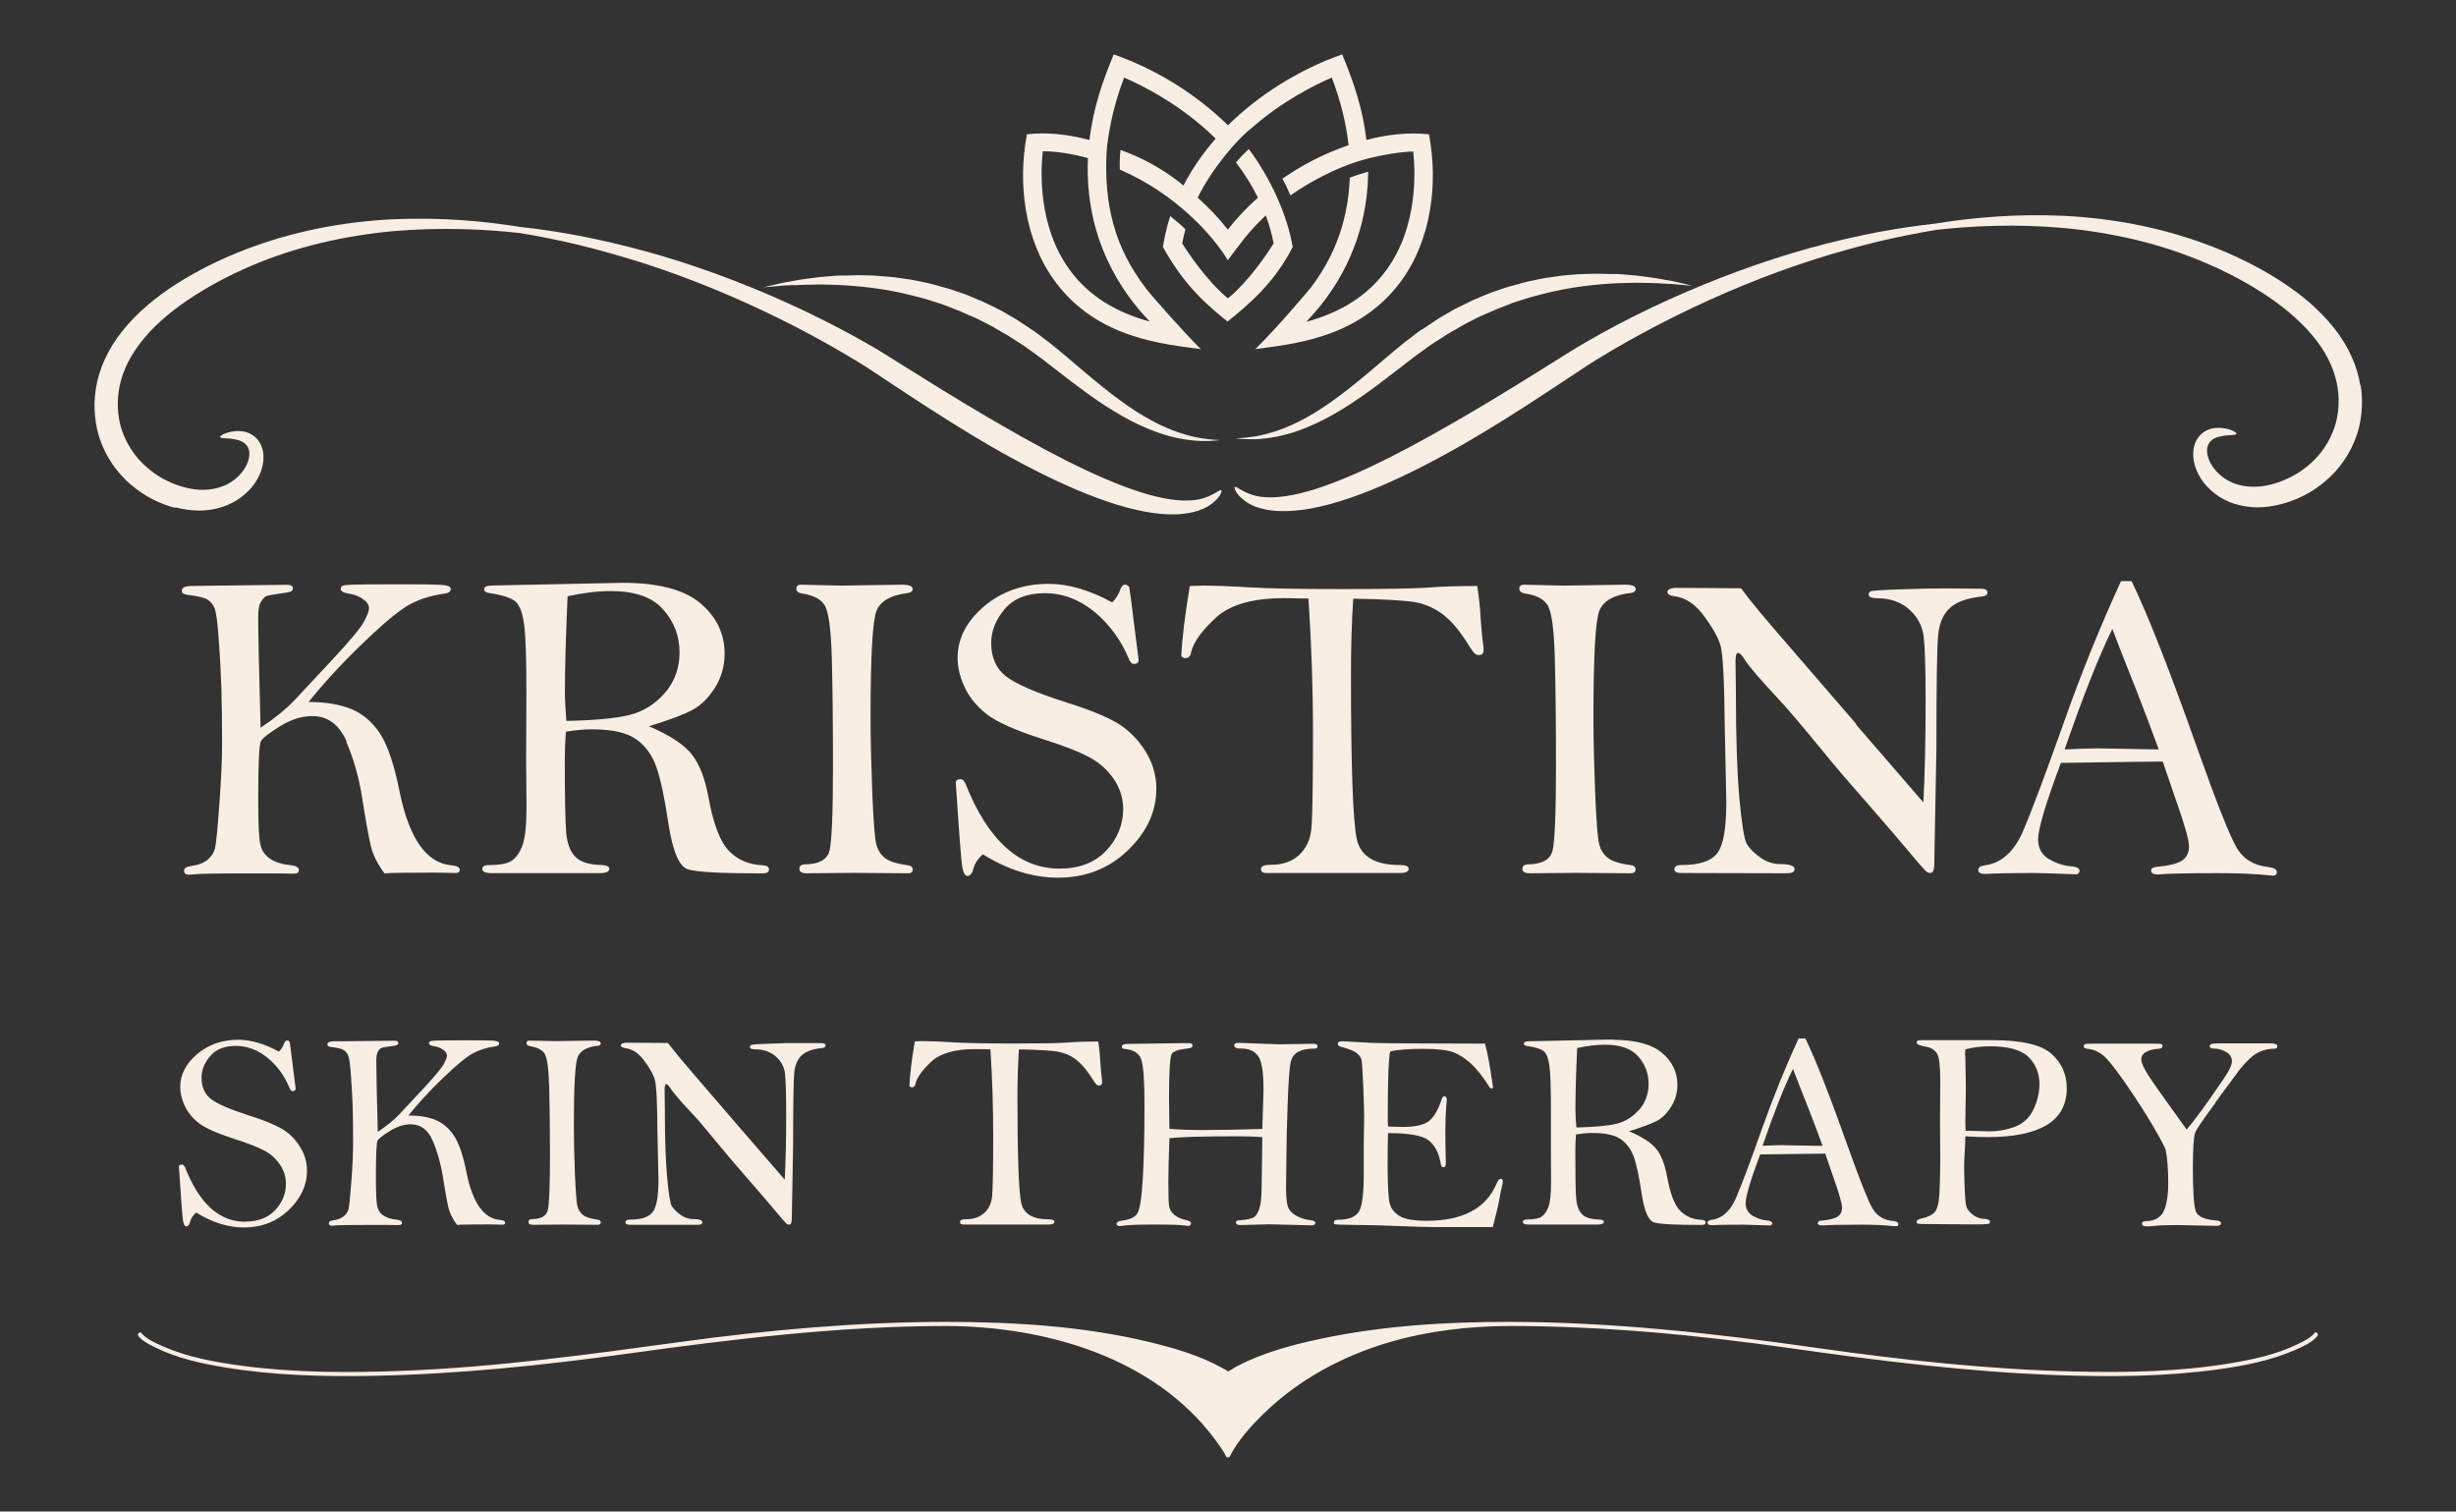 <?xml version="1.0" encoding="UTF-8"?><svg id="Layer_1" xmlns="http://www.w3.org/2000/svg" viewBox="0 0 184.25 113.39"><rect x="0" y="0" width="184.25" height="113.39" fill="#333333" stroke="none"/><path d="M173.63,100.01c-.31.37-.82.61-1.25.82-1.61.79-3.43,1.17-5.19,1.46-3.74.61-7.58.68-11.36.6-6.6-.15-13.18-.87-19.71-1.8-7.57-1.08-15.18-1.91-22.84-1.93-4.75,0-9.54.28-14.2,1.27-2.12.45-4.28,1.03-6.21,2.02-.24.12-.49.31-.74.43,0,0,0,0-.02-.01-.12-.1-.27-.17-.4-.24-1.66-.93-3.54-1.48-5.38-1.93-5-1.22-10.22-1.53-15.36-1.54-6.7.01-13.38.61-20.01,1.52-6.86.94-13.71,1.87-20.64,2.15-4.07.16-8.18.16-12.22-.38-1.98-.27-4.03-.64-5.87-1.45-.54-.24-1.23-.53-1.61-.99-.13-.16-.36.07-.23.23.32.38.85.64,1.28.85,1.6.79,3.4,1.19,5.15,1.48,3.66.61,7.41.71,11.12.64,6.42-.12,12.83-.79,19.19-1.67,7.92-1.1,15.84-2.06,23.85-2.07,7.44.03,15.62,2.33,20.23,8.59.28.38.56.77.77,1.19.05.11.23.11.28,0,.63-1.23,1.63-2.32,2.61-3.27,2.58-2.5,5.83-4.24,9.25-5.26,2.97-.88,6.06-1.24,9.15-1.25,6.98.01,13.95.66,20.86,1.64,6.74.96,13.5,1.81,20.3,2.05,3.99.14,8.03.11,12-.44,1.96-.27,3.95-.66,5.77-1.46.55-.24,1.25-.55,1.65-1.03.13-.16-.09-.39-.23-.23Z" style="fill:#f8eee4; stroke-width:0px;"/><path d="M177.07,28.91c-.22-1.46-.92-3.01-2-4.34-.53-.67-1.16-1.3-1.83-1.89-.68-.59-1.42-1.12-2.2-1.63-1.56-1-3.27-1.85-5.07-2.55-1.8-.7-3.68-1.24-5.56-1.62-1.88-.38-3.77-.6-5.59-.69-3.64-.17-6.98.15-9.62.58-1.33.15-2.81.36-4.41.66-1.59.31-3.29.7-5.03,1.18-3.49.97-7.17,2.32-10.64,3.9-1.73.79-3.42,1.63-5,2.51-.39.22-.79.44-1.17.66-.39.22-.77.46-1.13.68-.73.45-1.43.89-2.11,1.32-2.71,1.7-5.03,3.09-6.64,4.01-2.18,1.26-4.29,2.4-6.24,3.32-1.95.92-3.76,1.63-5.31,2-1.55.38-2.82.38-3.61.1-.8-.26-1.17-.66-1.27-.57-.05.04-.01.18.12.4.14.22.42.52.86.79.22.14.48.25.78.35.3.09.63.17.98.21.71.09,1.52.06,2.38-.05,1.73-.24,3.68-.87,5.74-1.74,2.06-.87,4.24-2,6.46-3.28,1.64-.94,3.97-2.39,6.64-4.16.67-.44,1.36-.9,2.07-1.37.35-.23.71-.47,1.07-.69.37-.22.75-.45,1.13-.68,1.53-.9,3.15-1.78,4.83-2.61,3.35-1.67,6.92-3.13,10.33-4.22,1.7-.55,3.36-1,4.92-1.38,1.56-.37,3.02-.65,4.33-.87,2.63-.29,5.94-.46,9.49-.14,1.77.16,3.6.45,5.41.88,1.81.43,3.6,1.02,5.3,1.75,1.7.72,3.32,1.6,4.75,2.57,1.43.98,2.67,2.08,3.57,3.27.91,1.18,1.42,2.44,1.58,3.59.08.57.08,1.12.03,1.62-.06.5-.15.93-.29,1.32-.36,1.04-.99,1.97-1.78,2.67-.4.35-.82.66-1.27.9-.45.24-.91.45-1.39.59-.47.14-.93.24-1.38.25-.45.02-.88-.02-1.27-.12-.8-.19-1.46-.65-1.89-1.19-.44-.53-.63-1.17-.55-1.61.04-.22.14-.4.29-.53.07-.07.16-.12.24-.17.05-.02.09-.04.14-.06.05-.02.09-.04.14-.05.19-.06.38-.08.55-.11.17,0,.31-.03.44-.03.24-.01.38-.04.4-.1.01-.06-.1-.14-.34-.25-.12-.06-.28-.09-.46-.14-.19-.03-.42-.07-.69-.05-.07,0-.14,0-.21.02-.07.01-.15.03-.22.04-.15.06-.31.1-.47.21-.32.19-.61.53-.75.95-.14.42-.15.88-.06,1.32.09.45.28.88.54,1.29.53.81,1.41,1.52,2.49,1.86.54.17,1.13.26,1.72.27.6,0,1.2-.09,1.79-.24.59-.15,1.17-.38,1.74-.66.57-.29,1.11-.66,1.62-1.1,1.02-.87,1.85-2.05,2.31-3.41.18-.5.3-1.09.36-1.72.06-.63.05-1.32-.06-2.05Z" style="fill:#f8eee4; stroke-width:0px;"/><path d="M13.16,38.06c.59.15,1.19.24,1.79.24.6,0,1.18-.09,1.72-.27,1.09-.35,1.97-1.05,2.5-1.86.27-.41.45-.85.54-1.29.09-.44.08-.91-.06-1.32-.14-.42-.43-.76-.75-.95-.16-.11-.32-.15-.47-.21-.08-.01-.15-.03-.22-.04-.07-.01-.14-.02-.21-.02-.27-.02-.5.02-.69.05-.19.05-.35.09-.46.14-.24.11-.35.19-.34.25.01.06.15.09.4.1.12,0,.27.03.43.03.17.03.35.05.54.11.05,0,.1.03.14.05.05.02.09.04.14.06.08.06.18.1.24.17.15.13.25.31.29.53.08.44-.11,1.08-.55,1.61-.43.54-1.09.99-1.89,1.18-.4.1-.83.14-1.27.12-.45-.02-.91-.12-1.38-.25-.48-.14-.94-.35-1.39-.59-.45-.25-.88-.56-1.27-.91-.79-.7-1.42-1.63-1.78-2.67-.14-.38-.23-.82-.29-1.32-.05-.5-.05-1.05.03-1.62.16-1.15.67-2.41,1.58-3.59.89-1.19,2.14-2.29,3.57-3.26,1.43-.97,3.05-1.84,4.75-2.57,1.7-.73,3.49-1.31,5.3-1.74,1.81-.43,3.64-.72,5.41-.88,3.54-.31,6.85-.15,9.48.14,1.31.21,2.77.5,4.33.87,1.56.38,3.21.84,4.91,1.38,3.4,1.09,6.97,2.55,10.33,4.22,1.68.83,3.3,1.71,4.83,2.61.38.23.76.45,1.13.68.36.22.72.45,1.07.69.71.47,1.4.93,2.07,1.37,2.68,1.77,5.01,3.22,6.64,4.16,2.22,1.28,4.4,2.4,6.46,3.28,2.06.87,4.01,1.5,5.74,1.74.86.12,1.67.15,2.38.05.35-.04.68-.12.98-.21.29-.1.56-.22.78-.35.44-.27.72-.57.86-.79.14-.23.17-.37.12-.4-.11-.09-.47.31-1.27.57-.79.28-2.07.28-3.61-.1-1.55-.37-3.36-1.08-5.31-2-1.96-.92-4.06-2.06-6.24-3.32-1.61-.92-3.93-2.31-6.64-4.01-.68-.42-1.39-.87-2.11-1.32-.37-.23-.74-.46-1.13-.68-.39-.22-.78-.44-1.17-.66-1.59-.87-3.27-1.72-5-2.5-3.47-1.58-7.15-2.93-10.64-3.89-1.75-.48-3.44-.87-5.03-1.18-1.59-.3-3.08-.52-4.41-.66-2.63-.43-5.98-.75-9.61-.58-1.82.09-3.7.31-5.59.69-1.88.38-3.76.92-5.56,1.62-1.8.7-3.51,1.55-5.07,2.54-.78.5-1.52,1.04-2.2,1.63-.68.58-1.3,1.21-1.84,1.89-1.08,1.33-1.78,2.88-2,4.34-.12.73-.12,1.42-.06,2.05.06.63.18,1.22.36,1.72.46,1.36,1.29,2.54,2.31,3.41.51.43,1.05.81,1.62,1.1.57.29,1.16.52,1.74.66Z" style="fill:#f8eee4; stroke-width:0px;"/><path d="M106.63,24.73l-.19.14c-.13.1-.25.19-.38.29-.25.19-.51.38-.75.57-.96.78-1.84,1.55-2.7,2.27-.85.71-1.67,1.37-2.47,1.95-.79.57-1.56,1.07-2.29,1.46-1.46.8-2.77,1.17-3.7,1.33-.46.07-.83.11-1.08.12-.25.01-.38.02-.38.02,0,0,.13.01.38.04.25.02.62.04,1.1.03.48-.02,1.07-.08,1.74-.22.34-.07.69-.17,1.07-.28.37-.12.76-.26,1.16-.43.8-.33,1.65-.77,2.52-1.3.87-.53,1.76-1.15,2.66-1.82.91-.68,1.83-1.41,2.79-2.14.24-.18.49-.35.73-.53.12-.09.25-.18.37-.27l.19-.13.19-.12c.26-.17.52-.34.78-.5l.2-.13c.07-.04.13-.08.2-.12.14-.08.27-.16.41-.23.14-.08.27-.16.41-.24l.2-.12c.07-.04.14-.07.21-.11.28-.14.55-.28.82-.42l.2-.1.21-.09c.14-.06.28-.12.42-.18.14-.06.28-.12.41-.18l.2-.09.21-.08c.28-.11.55-.21.82-.32l.2-.08.21-.07c.14-.04.27-.09.41-.13.14-.04.27-.09.41-.13.13-.04.27-.09.4-.12.27-.07.54-.14.8-.21,2.12-.55,4.11-.75,5.79-.82.42-.01.82-.02,1.2-.03.38,0,.74.01,1.07.02.34,0,.65.02.93.04.29.02.55.03.79.04.94.08,1.47.13,1.47.13,0,0-.51-.13-1.44-.34-.24-.04-.5-.09-.78-.14-.29-.05-.6-.11-.93-.15-.34-.04-.7-.09-1.08-.14-.39-.03-.79-.06-1.22-.1-.05,0-.11,0-.16-.01-.05,0-.11,0-.16,0-.11,0-.22,0-.33,0-.23,0-.46-.01-.69-.02-.24-.01-.48,0-.72,0-.24,0-.49.01-.75.02-.13,0-.25.01-.38.02-.13.01-.26.02-.39.03-.26.02-.53.04-.8.07-.27.04-.54.08-.82.12-.14.02-.28.04-.42.06-.14.02-.28.05-.42.08-.28.06-.57.12-.85.18-.14.03-.29.07-.43.11-.14.04-.29.08-.43.12-.15.04-.29.08-.44.12l-.22.06-.22.07c-.29.1-.59.2-.88.3l-.22.08-.22.09c-.15.06-.29.12-.44.18-.15.06-.29.12-.44.19l-.22.09-.22.11c-.29.14-.58.29-.88.43-.07.04-.15.07-.22.11l-.21.12c-.14.08-.29.16-.43.25-.14.08-.29.17-.43.25-.07.04-.14.08-.21.13l-.21.14c-.27.18-.54.36-.81.54l-.2.13Z" style="fill:#f8eee4; stroke-width:0px;"/><path d="M59.54,21.4c.29-.01.6-.04.93-.04.33,0,.69-.01,1.07-.02.38,0,.78.02,1.2.03,1.67.07,3.66.27,5.79.82.26.07.53.14.8.21.14.03.27.08.4.12.13.04.27.09.41.13.14.04.27.09.41.13l.21.07.2.08c.27.1.55.21.82.32l.21.08.2.09c.14.06.27.12.41.18.14.06.28.12.42.18l.21.09.2.1c.27.14.55.28.82.42.07.04.14.07.21.11l.2.12c.14.08.27.16.41.24.14.08.27.16.41.23.07.04.14.08.2.12l.2.13c.26.17.52.34.78.5l.19.12.18.13c.12.09.25.18.37.27.25.18.49.35.73.53.96.73,1.88,1.47,2.79,2.14.91.68,1.79,1.3,2.66,1.82.87.53,1.71.97,2.52,1.3.4.17.79.31,1.16.43.37.11.73.21,1.07.28.67.14,1.26.2,1.74.22.48.01.85,0,1.1-.03.25-.03.38-.04.38-.04,0,0-.13,0-.38-.02-.25-.01-.62-.05-1.08-.12-.93-.16-2.24-.53-3.7-1.33-.73-.39-1.5-.88-2.29-1.46-.79-.57-1.61-1.23-2.47-1.95-.85-.71-1.74-1.49-2.7-2.27-.24-.19-.5-.38-.75-.57-.13-.1-.25-.19-.38-.29l-.19-.14-.2-.13c-.27-.18-.54-.36-.81-.54l-.21-.14c-.07-.04-.14-.08-.21-.13-.14-.08-.29-.17-.43-.25-.14-.08-.29-.17-.43-.25l-.21-.12c-.07-.04-.15-.07-.22-.11-.29-.15-.59-.29-.88-.43l-.22-.11-.22-.09c-.15-.06-.3-.12-.44-.19-.15-.06-.29-.12-.44-.18l-.22-.09-.22-.08c-.3-.1-.59-.2-.88-.3l-.22-.07-.22-.06c-.15-.04-.29-.08-.44-.12-.15-.04-.29-.08-.43-.12-.14-.04-.29-.08-.43-.11-.29-.06-.57-.12-.85-.18-.14-.03-.28-.06-.42-.08-.14-.02-.28-.04-.42-.06-.28-.04-.55-.08-.82-.12-.27-.03-.54-.05-.8-.07-.13-.01-.26-.02-.39-.03-.13-.01-.26-.02-.38-.03-.25,0-.5-.01-.75-.02-.24,0-.48-.02-.72,0-.23,0-.46.01-.69.02-.11,0-.22,0-.33,0-.05,0-.11,0-.16,0-.05,0-.11,0-.16.01-.43.03-.83.07-1.22.1-.38.05-.74.1-1.08.14-.34.04-.65.1-.93.15-.28.05-.55.1-.78.14-.93.21-1.44.34-1.44.34,0,0,.53-.05,1.47-.13.24-.01.5-.03.79-.04Z" style="fill:#f8eee4; stroke-width:0px;"/><path d="M90.07,26.17c-1.1-1.07-3.6-3.88-4.13-4.57,0,0,0-.01,0-.01h0c-2.36-3.08-3.1-6.3-2.93-10.05.04-.77.18-1.55.29-2.12h0c.23-1.22.58-2.42,1.03-3.6,1.26.54,4.26,2,6.87,4.58-.97,1.11-1.78,2.28-2.42,3.52,0,0-1.84-1.66-4.72-2.67-.05.48-.07.99-.05,1.47,4.21,1.82,7.02,4.98,8.1,6.8.9-1.18,1.5-2.1,2.85-3.36.25.68.45,1.38.59,2.1-.42.67-1.79,2.77-3.43,4.12-1.63-1.35-3.01-3.45-3.43-4.12.07-.37.14-.7.24-1.06-.32-.32-.73-.66-1.14-.99-.27.82-.41,1.53-.55,2.31,1.64,2.99,3.45,4.47,4.85,5.6,1.48-1.18,3.54-2.9,4.89-5.6-.62-3.55-2.71-6.6-3.3-7.34-.34.32-.67.67-.96,1,.65.85,1.2,1.73,1.65,2.65-.83.73-1.58,1.52-2.26,2.39-.68-.87-1.43-1.65-2.26-2.39,1.09-2.23,3.03-4.44,3.96-5.15t0,0c2.41-2.14,4.96-3.37,6.1-3.86.66,1.73,1.08,3.43,1.26,5.07-1.83.63-3.46,1.47-4.97,2.52.23.38.43.83.61,1.25,1.35-.96,3.34-2.03,5.11-2.57,1.62-.49,3.33-.72,4.1-.72.16,1.46.37,5.64-2.03,8.91-1.37,1.87-3.38,3.16-6,3.86,1.94-1.99,4.6-5.73,4.65-11.26-.46.13-.95.28-1.38.45-.13,3.6-1.41,6.27-2.95,8.28h0c-.1.12-2.47,2.96-4.14,4.58,2.63-.38,7.72-.72,10.93-5.09,2.27-3.09,2.81-7.31,2.1-11.03-.66-.05-2.3-.21-4.69.43-.3-2.47-.98-4.38-1.82-6.42-3.35,1.17-6.35,3.13-8.57,5.32-2.22-2.19-5.22-4.15-8.57-5.32-.84,2.04-1.52,3.96-1.82,6.42-2.57-.67-4.04-.48-4.69-.43-.71,3.72-.17,7.94,2.1,11.03,3.21,4.37,8.3,4.71,10.93,5.09ZM78.22,11.35h.03c1,0,2.15.18,3.37.51-.28,6.08,2.58,10.14,4.64,12.26-2.62-.7-4.63-1.99-6-3.86-2.4-3.27-2.19-7.45-2.03-8.91Z" style="fill:#f8eee4; stroke-width:0px;"/><path d="M44.4,54.71c1.49,0,2.6.24,3.3.73.71.49,1.22,1.19,1.54,2.1.32.91.63,2.36.92,4.33.32,2.03.8,3.15,1.46,3.35.65.2,2.5.3,5.56.3.34,0,.51-.09.51-.29s-.15-.3-.44-.32c-1.06-.04-1.91-.4-2.57-1.08-.65-.68-1.16-2-1.52-3.97-.27-1.49-.71-2.6-1.3-3.32-.6-.72-1.66-1.41-3.18-2.06,1.48-.45,2.55-.85,3.22-1.2.67-.35,1.24-.91,1.73-1.68.49-.78.73-1.63.73-2.57,0-1.48-.6-2.74-1.81-3.77-1.2-1.02-3.15-1.54-5.83-1.54l-9.71.2c-.46,0-.69.09-.69.27,0,.16.11.25.34.29,1.07.16,1.75.39,2.05.68.29.29.5.86.61,1.7.12.85.17,2.56.17,5.17l-.02,5.09.03,3.34c0,1.39-.1,2.35-.28,2.88-.18.53-.44.92-.76,1.18-.32.25-.9.37-1.73.37-.37,0-.55.1-.55.29,0,.21.24.32.71.32h8.1c.48,0,.72-.11.72-.32,0-.18-.2-.27-.59-.29-.91-.02-1.56-.22-1.94-.6-.39-.38-.62-.98-.7-1.8-.07-.82-.11-2.64-.11-5.45,0-.74.03-1.46.08-2.15.72-.12,1.37-.18,1.94-.18ZM42.58,44.73c1.19-.26,2.27-.39,3.25-.39,1.8,0,3.11.46,3.92,1.38.82.92,1.23,1.99,1.23,3.23,0,1.17-.37,2.18-1.1,3.03-.74.85-1.63,1.4-2.68,1.66-1.04.25-2.61.4-4.71.44-.07-.83-.11-1.55-.11-2.17,0-1.78.07-4.18.2-7.18Z" style="fill:#f8eee4; stroke-width:0px;"/><path d="M44.79,78.47c.19-.03.28-.09.28-.2,0-.14-.17-.21-.53-.21l-2.92.04-1.9-.04c-.15,0-.22.06-.22.19s.1.2.29.24c.52.08.88.26,1.07.56.19.3.3,1.12.34,2.47.04,1.35.06,3.1.06,5.28s-.06,3.59-.17,4c-.11.42-.49.64-1.15.65-.2,0-.29.07-.29.22s.12.21.37.21l2.21-.02,2.6.02c.16,0,.24-.06.24-.19,0-.11-.09-.18-.26-.2-.53-.07-.89-.19-1.09-.36-.2-.17-.33-.38-.4-.65-.07-.26-.13-1.08-.19-2.43-.05-1.35-.08-2.57-.08-3.65,0-2.94.1-4.64.29-5.11.19-.46.68-.74,1.45-.84Z" style="fill:#f8eee4; stroke-width:0px;"/><path d="M29.27,84.83c.53-.33,1.04-.49,1.54-.49.75,0,1.3.41,1.65,1.23.35.81.6,1.7.76,2.67.17,1.1.31,1.87.41,2.31.1.44.32.89.66,1.34.21-.03,1.03-.04,2.45-.04l.96.02c.13,0,.19-.05.19-.15,0-.12-.13-.19-.4-.21-1.19-.1-2.02-1.26-2.48-3.49-.26-1.33-.58-2.27-.95-2.82-.37-.56-.83-.95-1.38-1.18-.55-.23-1.23-.34-2.04-.34.73-.91,1.59-1.85,2.6-2.82,1-.96,1.75-1.58,2.23-1.84.48-.26,1.04-.44,1.69-.53.2-.03.29-.1.29-.23,0-.11-.17-.18-.52-.2-.35-.02-.97-.02-1.85-.02-1.29,0-2.07,0-2.32.02-.1,0-.18.01-.23.01-.23,0-.35.06-.35.18s.14.2.42.24c.25.04.47.13.65.26.19.13.28.28.28.44,0,.13-.08.35-.25.65-.17.3-.67.9-1.5,1.8-.84.9-1.45,1.55-1.84,1.97-.39.41-.92.84-1.6,1.3-.07-2.75-.11-4.52-.11-5.31,0-.33.04-.56.12-.71.08-.14.17-.23.25-.27.08-.04.29-.08.61-.12.32-.04.51-.07.58-.11.06-.03.09-.08.09-.15,0-.12-.09-.17-.28-.17l-3.71.04h-.85c-.32.01-.48.09-.48.24,0,.11.09.17.26.19.51.06.84.14.98.24.14.09.25.23.32.4.08.17.15.68.21,1.53.06.85.1,1.63.13,2.35.02.72.03,1.59.03,2.63,0,.78-.04,1.76-.13,2.93-.09,1.17-.16,1.86-.21,2.07-.05.21-.17.39-.36.55-.19.15-.46.26-.83.31-.2.03-.29.1-.29.21,0,.13.08.19.24.19.05,0,.12,0,.22-.02.19-.03,1.03-.04,2.51-.04,1.23,0,1.94,0,2.13.01h.13c.17,0,.26-.05.26-.17,0-.13-.13-.2-.38-.23-.41-.04-.74-.14-.99-.3-.25-.16-.4-.38-.48-.66-.07-.28-.11-1.01-.11-2.2,0-1.69.04-2.61.12-2.77.09-.16.39-.4.92-.72Z" style="fill:#f8eee4; stroke-width:0px;"/><path d="M79.38,78.9c.48.09.92.27,1.31.56.39.29.77.72,1.14,1.29.21.34.35.53.41.59.06.06.13.09.22.09.15,0,.22-.08.22-.25,0-.06,0-.12-.01-.18-.04-.25-.08-.69-.12-1.3-.03-.54-.08-1.07-.16-1.57-1,0-1.78.03-2.35.08-.63.05-1.98.07-4.06.07s-3.54-.03-4.52-.09c-.91-.06-1.64-.09-2.19-.09-.09,0-.3,0-.64.02-.24,1.41-.37,2.53-.41,3.35.06.06.13.1.19.1.15,0,.24-.09.27-.26.11-.49.51-1.04,1.19-1.67.68-.63,1.77-.94,3.28-.94.22,0,.61,0,1.15.02.14,2.11.21,4.25.21,6.41,0,2.54-.03,4.07-.08,4.6-.05.53-.25.95-.59,1.26-.34.31-.78.47-1.33.47-.33,0-.49.06-.49.2s.08.2.25.2h6.42c.27,0,.41-.07.41-.21,0-.12-.14-.18-.43-.18-1.18,0-1.86-.4-2.05-1.2-.19-.8-.29-3.45-.29-7.93,0-1.35.04-2.56.11-3.62,1.48.03,2.45.09,2.94.17Z" style="fill:#f8eee4; stroke-width:0px;"/><path d="M111.08,46.42c-.04-.85-.13-1.67-.26-2.46-1.56,0-2.79.04-3.69.12-.99.07-3.11.11-6.36.11s-5.54-.04-7.08-.13c-1.43-.09-2.57-.13-3.43-.13-.15,0-.48.01-1,.03-.37,2.21-.58,3.96-.64,5.26.09.1.2.15.3.15.23,0,.38-.13.43-.41.17-.77.79-1.63,1.86-2.62,1.06-.98,2.78-1.47,5.14-1.47.35,0,.95.01,1.81.03.22,3.31.34,6.65.34,10.05,0,3.97-.04,6.38-.12,7.21-.08.83-.39,1.49-.92,1.98-.53.49-1.23.73-2.09.73-.51,0-.77.1-.77.31s.13.31.39.31h10.05c.43,0,.64-.11.64-.32,0-.18-.22-.28-.67-.28-1.84,0-2.91-.63-3.21-1.89-.3-1.26-.45-5.4-.45-12.43,0-2.12.06-4.01.17-5.66,2.31.04,3.85.13,4.61.26.76.13,1.44.43,2.06.88.62.46,1.21,1.13,1.78,2.02.33.53.54.83.64.93.09.1.21.14.35.14.23,0,.34-.13.34-.39,0-.1,0-.19-.02-.28-.06-.39-.13-1.07-.2-2.04Z" style="fill:#f8eee4; stroke-width:0px;"/><path d="M50.31,81.65c.18.31.78,1,1.79,2.07.28.29.93,1.07,1.97,2.33.48.59,1.13,1.35,1.95,2.29.83.94,1.52,1.75,2.09,2.43.56.68.88,1.03.94,1.06.06.03.1.04.14.04.14,0,.21-.14.21-.42l.1-5.53c0-3.12.03-4.95.09-5.5.06-.54.24-.96.55-1.25.31-.29.81-.48,1.52-.55.19-.02.28-.09.28-.19,0-.12-.11-.18-.32-.18h-1.64c-.6-.01-1.34,0-2.22.04-.88.03-1.35.06-1.41.1-.06.03-.09.08-.09.15,0,.12.14.18.42.18.6,0,1.1.18,1.51.52.4.35.64.78.7,1.29.06.51.09,1.53.09,3.04,0,2.02-.04,3.65-.11,4.92l-3.23-3.73-3.35-3.89c-1.03-1.19-1.76-2.07-2.18-2.63l-3.07-.02c-.3,0-.46.07-.46.21,0,.1.12.17.35.2.52.07.99.38,1.4.94.41.55.68,1.02.79,1.41.12.39.19,1.66.2,3.83l.08,3.68c0,1.24-.14,2.05-.43,2.43-.29.38-.86.57-1.71.57-.23,0-.34.07-.34.21,0,.12.12.18.35.18h5.03c.26.01.39-.05.39-.18,0-.17-.23-.25-.69-.25-.34,0-.66-.11-.96-.33-.3-.22-.51-.43-.64-.64-.12-.21-.24-.94-.35-2.17-.11-1.23-.17-2.88-.17-4.94l-.02-1.63c0-.27.04-.41.11-.41.1,0,.21.1.33.31Z" style="fill:#f8eee4; stroke-width:0px;"/><path d="M18.38,91.65c-1.92,0-3.42-1.35-4.49-4.06-.06-.15-.15-.23-.25-.23-.12,0-.19.04-.22.13.16,2.43.26,3.79.31,4.08.05.29.13.43.25.43.13,0,.22-.11.28-.34.07-.27.22-.5.46-.7,1.2.75,2.4,1.12,3.59,1.12,1.32,0,2.44-.44,3.35-1.31.91-.87,1.37-1.86,1.37-2.96,0-.65-.18-1.25-.55-1.82-.36-.57-.81-1.01-1.35-1.32-.54-.31-1.34-.64-2.42-.98-1.46-.47-2.43-.89-2.89-1.25-.47-.37-.7-.9-.7-1.6,0-.57.21-1.11.65-1.62.43-.51,1.07-.76,1.92-.76s1.66.3,2.39.9c.73.6,1.28,1.36,1.65,2.28.06.14.14.21.22.21.15,0,.23-.06.23-.19l-.25-1.98c-.09-.76-.16-1.27-.2-1.53-.07-.07-.13-.1-.19-.1-.1,0-.18.09-.24.25-.06.2-.19.4-.38.59-.55-.3-1.08-.53-1.59-.67-.51-.15-.99-.22-1.45-.22-1.22,0-2.25.36-3.1,1.08-.84.72-1.26,1.54-1.26,2.47,0,.45.11.91.33,1.39.22.48.56.91,1.04,1.29.47.38,1.37.78,2.7,1.21,1.03.33,1.79.63,2.27.89.48.26.86.61,1.15,1.05.29.43.44.91.44,1.42,0,.75-.27,1.41-.81,1.98-.54.58-1.29.86-2.24.86Z" style="fill:#f8eee4; stroke-width:0px;"/><path d="M170.26,65.05c-1.13-.1-1.96-.59-2.47-1.47-.51-.88-1.46-3.26-2.84-7.14-2.14-6.06-3.82-10.34-5.04-12.85h-.79c-1.53,3.34-2.95,6.82-4.24,10.47-1.42,4-2.46,6.77-3.12,8.31-.67,1.54-1.63,2.39-2.89,2.55-.31.04-.46.16-.46.34,0,.2.17.3.53.3.63-.04,1.87-.07,3.71-.07.36,0,1.41.03,3.16.1.13-.07.2-.15.2-.24,0-.21-.2-.33-.6-.36-.55-.03-1.1-.21-1.67-.53-.56-.32-.84-.82-.84-1.49,0-.79.57-2.7,1.71-5.74,4.52-.07,7.07-.1,7.64-.1l.97,2.83c.67,1.89,1,3.06,1,3.53s-.17.84-.53,1.07c-.35.23-1,.39-1.93.47-.25.03-.38.12-.38.27,0,.2.17.3.51.3.68-.07,2.21-.1,4.58-.1,1.55,0,2.83.06,3.83.17l.23.02c.18,0,.28-.08.28-.24,0-.22-.18-.35-.54-.38ZM157.32,56.14c-.49,0-1.3.03-2.43.08,1.37-3.96,2.56-6.97,3.58-9.04.29.77.87,2.28,1.77,4.52.73,1.88,1.3,3.39,1.71,4.52l-4.62-.08Z" style="fill:#f8eee4; stroke-width:0px;"/><path d="M122.27,44.5c.3-.04.44-.15.44-.31,0-.22-.27-.33-.82-.33l-4.58.07-2.98-.07c-.23,0-.35.1-.35.3s.15.32.46.37c.82.12,1.38.41,1.67.88.29.47.47,1.76.53,3.87.06,2.11.09,4.86.09,8.27s-.09,5.62-.26,6.27c-.17.66-.77,1-1.8,1.02-.31,0-.46.11-.46.34s.19.33.58.33l3.46-.03,4.08.03c.25,0,.37-.1.37-.3,0-.18-.13-.29-.41-.32-.83-.11-1.39-.3-1.7-.56-.31-.26-.52-.6-.62-1.01-.11-.41-.21-1.68-.3-3.8-.08-2.12-.13-4.03-.13-5.72,0-4.61.15-7.28.45-8,.3-.72,1.06-1.16,2.27-1.31Z" style="fill:#f8eee4; stroke-width:0px;"/><path d="M139.28,54.34l-5.26-6.09c-1.62-1.86-2.76-3.23-3.41-4.12l-4.8-.03c-.48,0-.72.11-.72.32,0,.16.18.27.55.31.82.11,1.55.6,2.19,1.47.64.87,1.06,1.6,1.24,2.21.18.6.29,2.6.32,6l.12,5.77c0,1.94-.22,3.21-.67,3.81-.45.6-1.34.9-2.69.9-.36,0-.54.11-.54.32,0,.18.18.28.55.28l7.87.02c.4,0,.6-.1.6-.3,0-.26-.36-.39-1.08-.39-.53,0-1.04-.17-1.51-.51-.48-.34-.81-.68-1-1.01-.19-.34-.37-1.47-.55-3.39-.17-1.93-.26-4.51-.26-7.74l-.03-2.55c0-.43.06-.64.17-.64.15,0,.32.16.51.49.29.48,1.22,1.56,2.8,3.25.43.46,1.46,1.67,3.09,3.65.74.92,1.76,2.12,3.06,3.59,1.29,1.48,2.38,2.74,3.27,3.8.88,1.06,1.37,1.61,1.47,1.66.09.04.16.07.22.07.22,0,.32-.22.32-.65l.16-8.66c0-4.89.04-7.76.14-8.61.09-.85.38-1.51.87-1.96.48-.45,1.28-.74,2.38-.86.3-.03.44-.13.44-.3,0-.19-.17-.29-.51-.29h-.36l-2.21-.02c-.94,0-2.1.02-3.48.07-1.38.05-2.12.1-2.21.15-.09.04-.14.13-.14.24,0,.18.22.28.66.28.94,0,1.73.27,2.36.82.63.55,1,1.23,1.1,2.03.1.81.15,2.39.15,4.76,0,3.16-.06,5.73-.17,7.7l-5.05-5.84Z" style="fill:#f8eee4; stroke-width:0px;"/><path d="M25.97,55.62c.55,1.28.95,2.67,1.19,4.18.27,1.72.49,2.93.65,3.62.16.69.5,1.39,1.04,2.1.32-.04,1.61-.06,3.83-.06l1.51.03c.2,0,.3-.08.3-.24,0-.19-.21-.3-.62-.34-1.86-.15-3.16-1.98-3.88-5.46-.41-2.08-.91-3.55-1.48-4.42-.58-.87-1.29-1.48-2.16-1.84-.86-.35-1.93-.53-3.2-.53,1.14-1.42,2.49-2.89,4.07-4.41,1.57-1.51,2.74-2.48,3.49-2.89.74-.41,1.63-.69,2.65-.83.31-.04.46-.16.46-.35,0-.18-.27-.29-.82-.31-.55-.03-1.52-.04-2.9-.04-2.02,0-3.24.01-3.64.03-.16.01-.29.02-.36.02-.36,0-.54.1-.54.29s.22.31.66.37c.4.07.74.2,1.02.41.29.2.44.43.44.69,0,.21-.13.55-.39,1.02-.26.48-1.05,1.42-2.35,2.82-1.31,1.41-2.27,2.43-2.88,3.08-.61.64-1.44,1.32-2.51,2.03-.12-4.31-.18-7.08-.18-8.32,0-.51.06-.88.2-1.11.13-.22.26-.36.39-.43.13-.06.45-.12.96-.19.5-.06.8-.12.9-.17.1-.04.15-.12.15-.23,0-.18-.15-.27-.44-.27l-5.81.07-1.33.02c-.5,0-.75.12-.75.36,0,.17.13.26.41.3.81.1,1.32.22,1.53.37.22.15.39.35.51.62.12.27.23,1.07.32,2.4.1,1.33.16,2.56.2,3.68.03,1.12.05,2.5.05,4.11,0,1.23-.07,2.75-.21,4.6-.13,1.84-.25,2.92-.32,3.24-.08.32-.27.61-.56.86-.29.24-.72.4-1.3.48-.31.04-.46.16-.46.34,0,.2.12.3.38.3.08,0,.19-.01.35-.03.3-.04,1.61-.07,3.93-.07,1.92,0,3.03,0,3.34.02h.2c.27.01.41-.08.41-.27,0-.2-.2-.31-.59-.36-.65-.07-1.16-.22-1.55-.48-.39-.25-.63-.59-.74-1.04-.12-.44-.17-1.58-.17-3.44,0-2.64.07-4.09.2-4.34.13-.25.62-.62,1.44-1.13.83-.51,1.63-.76,2.41-.76,1.17,0,2.03.64,2.59,1.92Z" style="fill:#f8eee4; stroke-width:0px;"/><path d="M86.75,59.14c0-1.01-.29-1.96-.86-2.85-.57-.89-1.28-1.58-2.11-2.07-.84-.49-2.1-1-3.79-1.53-2.29-.73-3.8-1.39-4.53-1.96-.73-.58-1.1-1.41-1.1-2.5,0-.9.34-1.74,1.01-2.54.68-.79,1.68-1.19,3.01-1.19s2.6.47,3.74,1.41c1.14.95,2,2.14,2.59,3.57.1.22.21.33.35.33.24,0,.36-.1.36-.3l-.39-3.1c-.14-1.2-.25-1.99-.32-2.39-.11-.11-.21-.16-.3-.16-.16,0-.29.13-.38.4-.1.32-.3.63-.59.93-.86-.47-1.7-.82-2.49-1.05-.79-.23-1.56-.34-2.28-.34-1.91,0-3.53.57-4.85,1.69-1.32,1.13-1.98,2.41-1.98,3.87,0,.7.17,1.42.52,2.17.34.75.88,1.42,1.63,2.02.74.59,2.15,1.23,4.23,1.89,1.62.51,2.8.98,3.55,1.39.75.41,1.35.96,1.81,1.64.45.68.68,1.42.68,2.23,0,1.17-.43,2.21-1.27,3.11-.85.9-2.02,1.35-3.51,1.35-3.01,0-5.36-2.12-7.04-6.35-.1-.24-.23-.36-.39-.36-.19,0-.3.07-.35.2.25,3.81.41,5.93.49,6.39.08.45.21.67.39.67.2,0,.35-.17.44-.53.11-.42.35-.78.72-1.09,1.88,1.17,3.76,1.75,5.63,1.75,2.07,0,3.82-.68,5.24-2.05,1.43-1.37,2.14-2.91,2.14-4.64Z" style="fill:#f8eee4; stroke-width:0px;"/><path d="M68.1,65.52c.25,0,.37-.1.37-.3,0-.18-.13-.29-.41-.32-.83-.11-1.39-.3-1.7-.56-.31-.26-.52-.6-.62-1.01-.11-.41-.21-1.68-.3-3.8-.08-2.12-.13-4.03-.13-5.72,0-4.61.15-7.28.45-8,.3-.72,1.06-1.16,2.27-1.31.3-.04.44-.15.44-.31,0-.22-.27-.33-.82-.33l-4.58.07-2.98-.07c-.23,0-.35.1-.35.3s.15.32.46.37c.82.12,1.38.41,1.67.88.29.47.47,1.76.53,3.87.06,2.11.09,4.86.09,8.27s-.09,5.62-.26,6.27c-.17.66-.77,1-1.8,1.02-.31,0-.46.11-.46.34s.19.33.58.33l3.46-.03,4.08.03Z" style="fill:#f8eee4; stroke-width:0px;"/><path d="M136.61,91.57c-.16.02-.24.08-.24.17,0,.13.11.19.33.19.43-.04,1.41-.06,2.93-.06.99,0,1.81.04,2.45.11h.15c.12.01.18-.04.18-.14,0-.14-.11-.22-.35-.24-.72-.06-1.25-.38-1.58-.94-.33-.56-.93-2.08-1.82-4.56-1.37-3.87-2.44-6.6-3.22-8.2h-.51c-.98,2.13-1.88,4.36-2.71,6.68-.9,2.55-1.57,4.32-1.99,5.3-.43.98-1.04,1.53-1.84,1.63-.2.03-.29.1-.29.21,0,.13.11.19.34.19.4-.03,1.19-.04,2.37-.04.23,0,.9.02,2.02.06.08-.05.12-.1.12-.15,0-.14-.13-.21-.39-.23-.35-.02-.7-.14-1.06-.34-.36-.21-.54-.53-.54-.95,0-.5.36-1.73,1.09-3.66,2.89-.04,4.51-.06,4.88-.06l.62,1.8c.43,1.2.64,1.95.64,2.25s-.11.54-.34.68c-.23.15-.64.25-1.23.3ZM133.78,85.9c-.31,0-.83.02-1.55.05.87-2.53,1.63-4.45,2.28-5.77.18.49.56,1.46,1.13,2.89.47,1.2.83,2.16,1.09,2.89l-2.95-.05Z" style="fill:#f8eee4; stroke-width:0px;"/><path d="M166.21,82.69l1.82-2.47c.54-.66,1-1.08,1.39-1.27.38-.19.78-.28,1.19-.28.16,0,.24-.06.24-.18,0-.15-.18-.22-.54-.22h-3.94c-.4,0-.6.06-.6.2,0,.13.12.19.35.19.3,0,.6.09.89.26.29.17.43.4.43.69,0,.16-.07.38-.21.65-.14.28-.61.98-1.41,2.12-.8,1.13-1.39,1.91-1.78,2.35-1.63-2.25-2.6-3.63-2.92-4.14-.32-.51-.48-.88-.48-1.12,0-.46.44-.73,1.33-.8.17-.01.26-.08.26-.19,0-.09-.03-.14-.09-.16-.06-.02-.25-.03-.56-.03h-4.57c-.33,0-.53.01-.59.04-.07.03-.1.08-.1.15,0,.12.12.19.37.21.33.03.68.17,1.03.43.35.26.94.99,1.76,2.18.82,1.19,1.52,2.28,2.09,3.26.57.98.87,1.55.9,1.71.13.63.19,1.45.19,2.48,0,.93-.11,1.63-.34,2.11-.23.48-.67.73-1.34.75-.2,0-.29.06-.29.18,0,.14.13.21.4.21.1,0,.32-.02.67-.05.43-.04.99-.05,1.67-.05l2.82.06c.25,0,.37-.06.37-.2,0-.11-.11-.18-.34-.2-.86-.07-1.37-.29-1.53-.64-.16-.35-.24-1.46-.24-3.33,0-1.41.06-2.28.17-2.61.07-.23.59-.98,1.54-2.27Z" style="fill:#f8eee4; stroke-width:0px;"/><path d="M120.96,77.98l-6.2.13c-.29,0-.44.06-.44.17,0,.1.07.16.22.18.68.1,1.12.25,1.31.43.19.19.32.55.39,1.08.08.54.11,1.64.11,3.3v3.25s.01,2.13.01,2.13c0,.89-.06,1.5-.18,1.84-.12.34-.28.59-.49.75-.2.16-.57.24-1.1.24-.24,0-.35.06-.35.18,0,.14.15.2.45.2h5.17c.31,0,.46-.07.46-.2,0-.11-.12-.17-.38-.18-.58-.01-.99-.14-1.24-.38-.25-.24-.4-.63-.45-1.15-.05-.53-.07-1.69-.07-3.48,0-.48.02-.93.05-1.37.46-.07.87-.11,1.24-.11.95,0,1.66.15,2.11.46.45.31.78.76.99,1.34.21.58.4,1.5.59,2.77.2,1.3.51,2.01.93,2.14.41.13,1.6.19,3.55.19.22,0,.32-.06.32-.18s-.09-.19-.28-.2c-.68-.03-1.22-.26-1.64-.69-.42-.43-.74-1.28-.97-2.53-.17-.95-.45-1.66-.83-2.12-.38-.46-1.06-.9-2.03-1.31.94-.29,1.63-.54,2.06-.76.43-.22.79-.58,1.1-1.08.31-.5.47-1.04.47-1.64,0-.95-.39-1.75-1.16-2.4-.77-.65-2.01-.98-3.72-.98ZM122.97,83.24c-.47.54-1.04.9-1.71,1.06-.66.16-1.67.25-3,.28-.05-.53-.07-.99-.07-1.38,0-1.14.04-2.67.13-4.58.76-.17,1.45-.25,2.08-.25,1.15,0,1.98.29,2.5.88.52.59.78,1.27.78,2.06,0,.75-.24,1.39-.7,1.94Z" style="fill:#f8eee4; stroke-width:0px;"/><path d="M96.6,82.83c.06-1.74.14-2.79.23-3.16.09-.37.29-.63.58-.78.29-.15.7-.23,1.23-.23.13,0,.2-.06.2-.17,0-.13-.1-.19-.3-.19l-2.59.04-3.05-.11c-.21,0-.31.07-.31.2,0,.15.17.23.53.23.6,0,1.03.2,1.29.6.26.4.38,1.24.38,2.52l-.09,2.91c-1.73.05-3.22.08-4.46.08-.96,0-1.8-.03-2.51-.09-.02-1.3-.03-2.06-.03-2.27,0-2.08.07-3.22.23-3.39.15-.18.57-.31,1.26-.38.18-.02.27-.09.27-.19,0-.1-.03-.15-.09-.17-.06-.02-.24-.03-.54-.03l-4.22.06c-.3,0-.45.07-.45.21,0,.1.07.16.22.17.65.05,1.06.31,1.23.77.17.47.25,1.6.25,3.39,0,2.2-.04,4.07-.13,5.61-.09,1.54-.24,2.43-.48,2.67-.23.24-.61.39-1.15.45-.22.03-.33.1-.33.23,0,.11.08.16.24.16.06,0,.12,0,.19-.01.29-.06,1.08-.1,2.37-.1,1.18,0,1.96.02,2.34.08.09.01.16.02.21.02.15,0,.23-.06.23-.19,0-.11-.12-.19-.35-.24-.39-.08-.69-.21-.9-.4-.22-.19-.35-.4-.39-.63-.04-.22-.06-.82-.06-1.79,0-.87.03-1.97.08-3.32.73-.1,2.44-.15,5.14-.15.62,0,1.23.02,1.83.06l-.05,3.79c-.01.74-.07,1.27-.18,1.59-.1.31-.24.53-.41.64-.17.11-.53.18-1.08.22-.17,0-.26.06-.26.17,0,.13.12.19.36.19l2.1-.06,3.22.08c.19,0,.28-.06.28-.19,0-.1-.11-.16-.34-.19-.32-.04-.63-.12-.94-.26-.3-.14-.53-.32-.69-.56-.15-.24-.23-.76-.23-1.56l.03-2.57c0-.79.03-2.05.09-3.79Z" style="fill:#f8eee4; stroke-width:0px;"/><path d="M104.24,79.25c0-.19.03-.32.09-.39.59-.12,1.4-.18,2.42-.18,1.08,0,1.84.09,2.29.26.44.17.89.46,1.33.86.44.41.9,1,1.38,1.77.05.06.11.09.15.09.04,0,.08-.03.11-.08-.2-1.42-.39-2.51-.6-3.29-.04,0-1.03-.01-2.98-.01-2.95,0-4.81-.02-5.56-.05l-2.14-.12c-.25,0-.37.06-.37.19,0,.11.09.19.27.24.61.16,1,.32,1.18.48.18.16.29.31.33.48.04.16.08.8.13,1.93.04,1.13.07,1.89.07,2.3l-.03,2.01v2.14c.01,1.59-.11,2.59-.36,3-.25.41-.76.62-1.54.62-.23,0-.35.07-.35.21,0,.04.02.08.06.12.04.03.53.05,1.47.06.94,0,2.02.03,3.24.08,1.22.05,2.14.08,2.77.08h4.39c.23-.9.36-1.44.4-1.62.16-.86.26-1.35.3-1.49.04-.1.05-.19.05-.28,0-.15-.05-.23-.16-.23-.1,0-.2.11-.3.35-.79,1.87-2.54,2.8-5.25,2.8-.95,0-1.62-.12-2.02-.35-.4-.24-.65-.55-.75-.95-.1-.4-.16-1.33-.16-2.81,0-1.14.01-1.96.03-2.47,1.56,0,2.58.18,3.04.54.47.36.78.96.92,1.78.03.17.1.25.19.25.13,0,.19-.12.19-.35-.03-.76-.04-1.61-.04-2.56,0-.58.03-1.15.07-1.7l.04-.42c0-.2-.06-.3-.19-.3-.08,0-.15.08-.19.22-.29.86-.64,1.43-1.03,1.69-.4.26-1.03.39-1.91.39-.2,0-.56-.01-1.09-.03-.01-.19-.02-.34-.02-.44,0-2.47.04-3.98.1-4.54.01-.12.02-.21.02-.26Z" style="fill:#f8eee4; stroke-width:0px;"/><path d="M147.44,85.24c.63.04,1.19.06,1.67.06,1.98,0,3.47-.31,4.46-.92.99-.61,1.48-1.53,1.48-2.75,0-1.03-.38-1.88-1.14-2.57-.76-.68-2.23-1.03-4.42-1.03h-3.33s-2.07,0-2.07,0c-.21,0-.31.06-.31.18s.23.23.7.31c.43.08.71.26.86.56.15.29.22.98.22,2.04l-.02,3.01.02,2.79c0,.96-.02,1.81-.06,2.55-.04.74-.15,1.21-.34,1.44-.19.22-.51.39-.98.49-.26.06-.4.14-.4.25,0,.07.03.12.08.14.05.03.48.04,1.29.04l2.88.02c.64,0,1.01-.01,1.11-.03.1-.02.15-.08.15-.17,0-.13-.16-.2-.48-.22-.28-.01-.55-.11-.79-.29-.24-.18-.4-.37-.48-.56-.07-.19-.12-.68-.15-1.46-.03-.79-.04-1.29-.04-1.53,0-.31.01-.62.03-.93.04-.63.06-1.1.06-1.41ZM147.42,79.19c0-.06,0-.22.02-.47.54-.15,1.16-.23,1.88-.23,1.38,0,2.34.28,2.88.82.53.55.8,1.21.8,2,0,.62-.14,1.25-.43,1.88-.29.63-.75,1.07-1.37,1.32-.63.24-1.3.36-2,.36-.14,0-.72-.02-1.74-.05-.01-.32-.02-.54-.02-.67l.04-2.56-.04-2.4Z" style="fill:#f8eee4; stroke-width:0px;"/></svg>